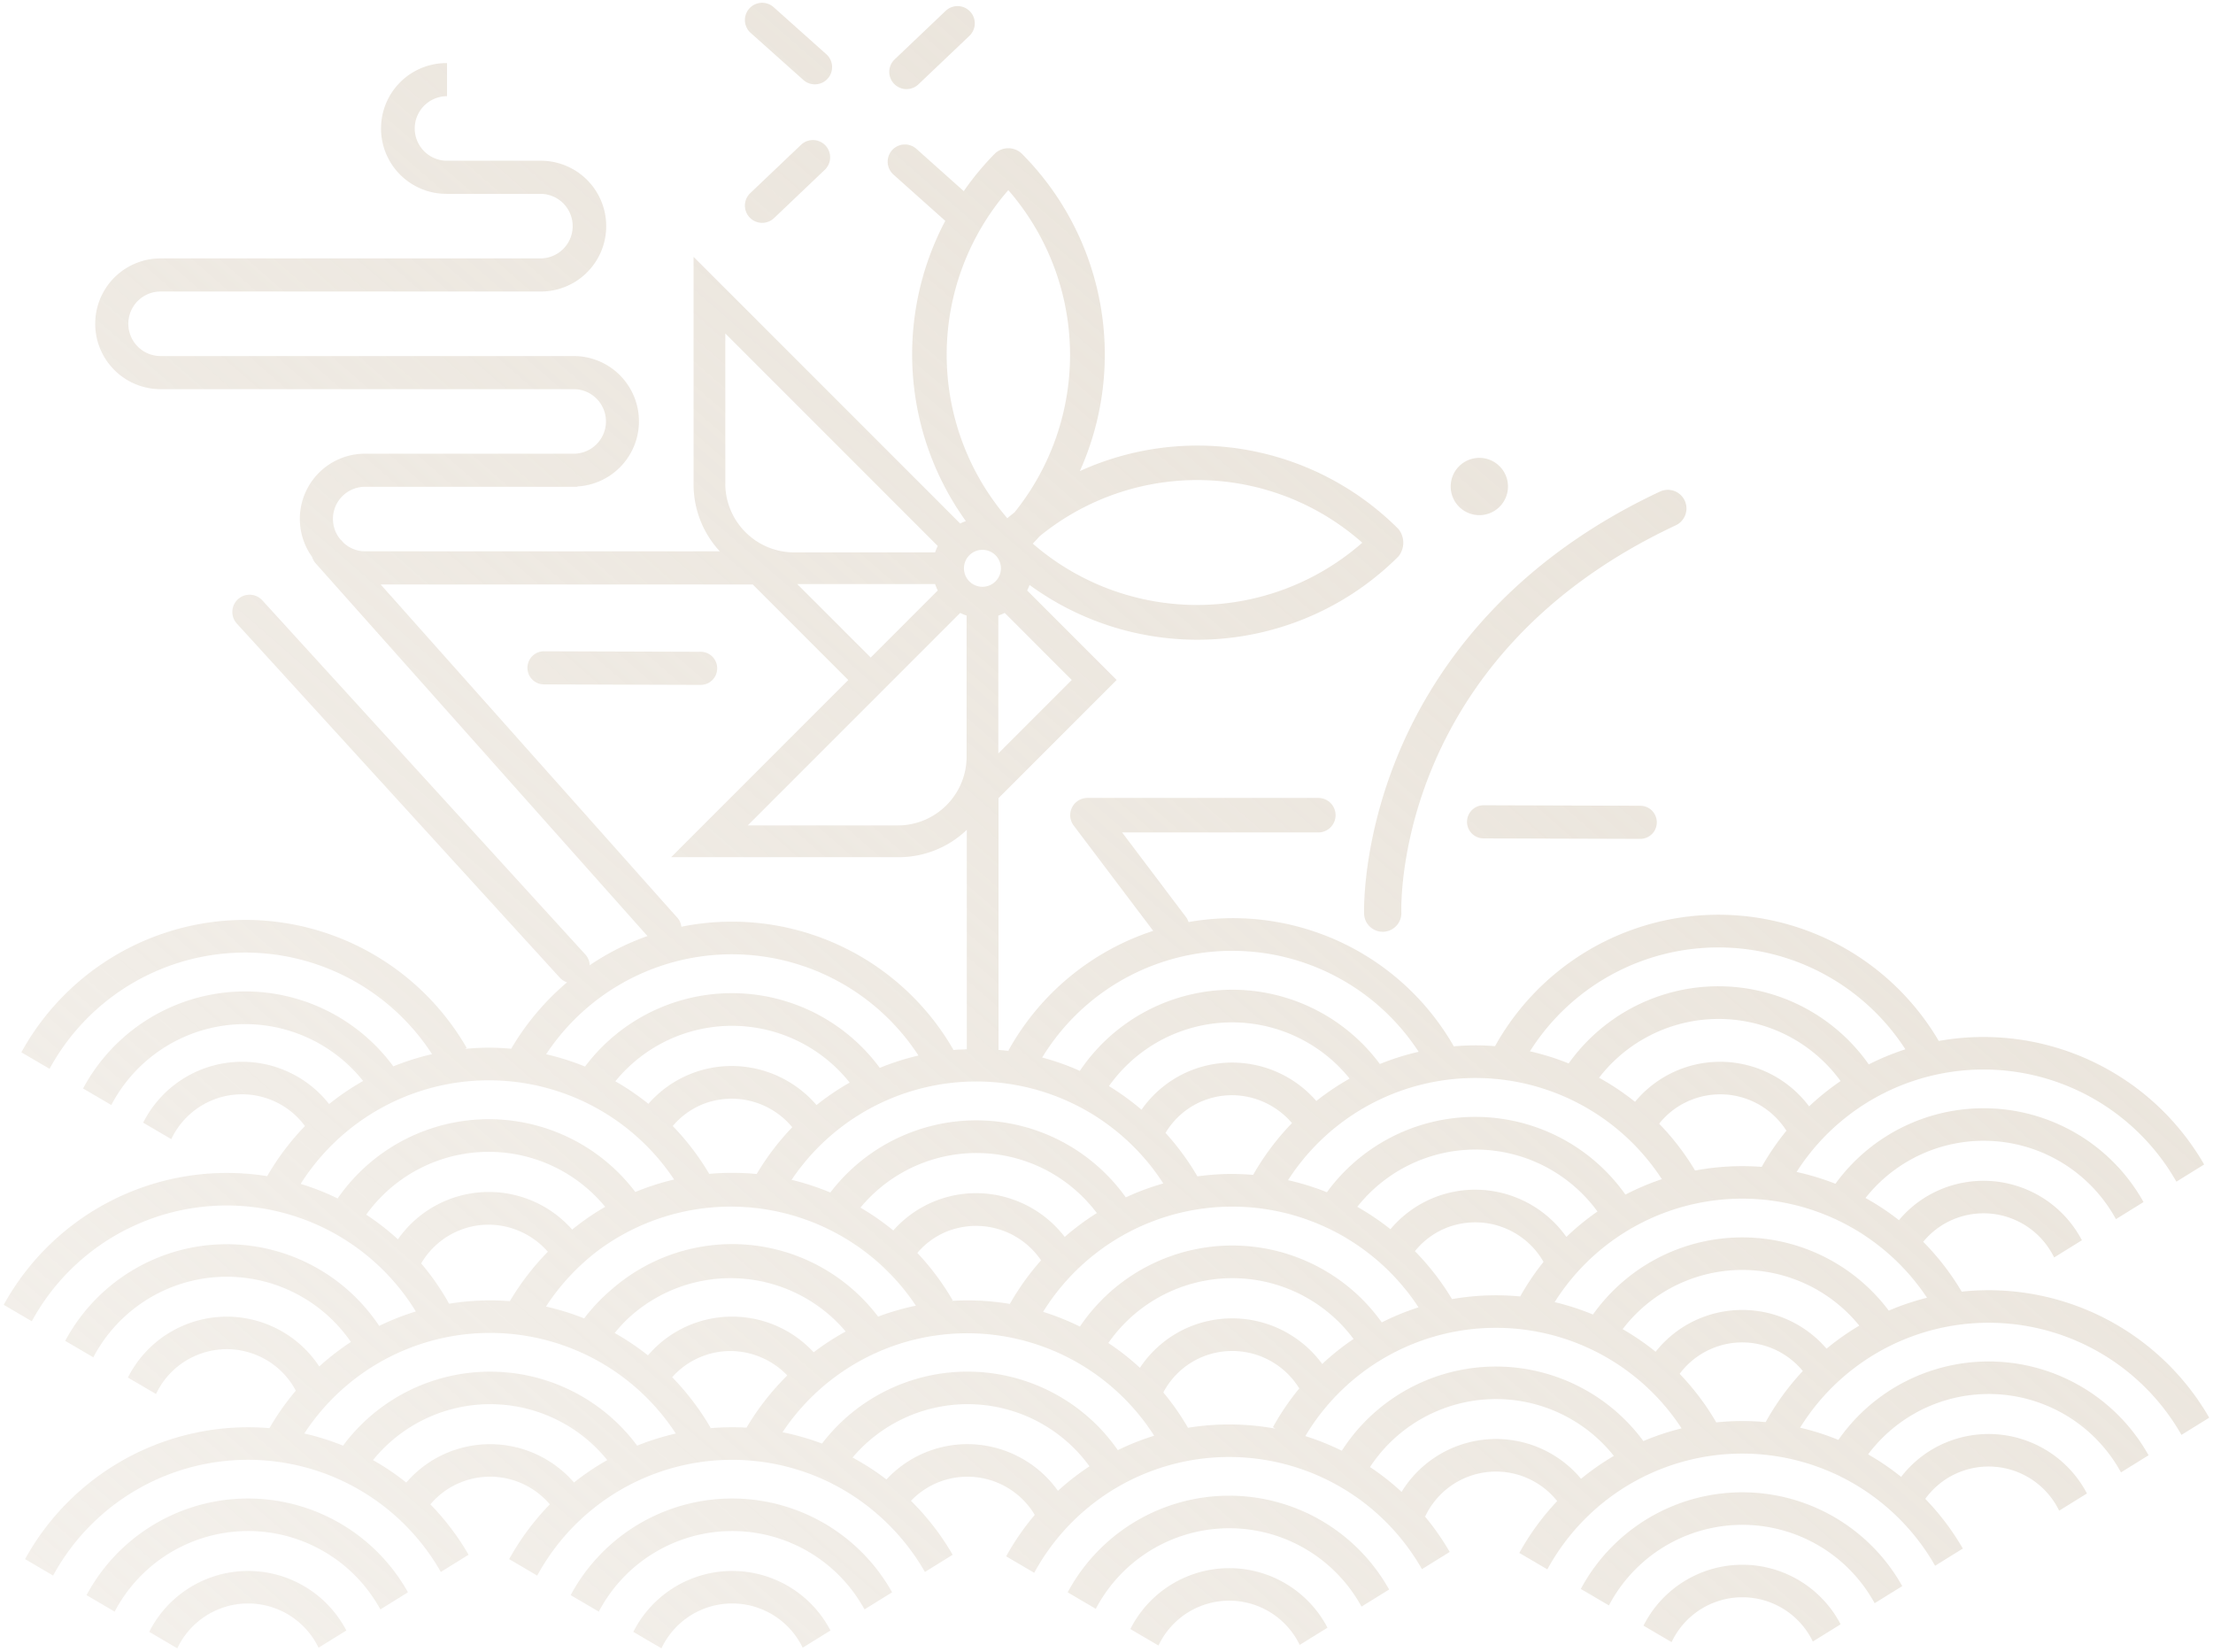 <svg xmlns="http://www.w3.org/2000/svg" width="398.743" height="297.669" viewBox="0 0 398.743 297.669"><defs><linearGradient id="a" x1="1" x2="-.674" y1=".5" y2="2.066" gradientUnits="objectBoundingBox"><stop offset="0" stop-color="#eae4db"/><stop offset="1" stop-color="#eae4db" stop-opacity="0"/></linearGradient></defs><g data-name="Groupe 16050"><g data-name="Groupe 16051"><path fill="url(#a)" stroke="rgba(0,0,0,0)" d="M113.447 293.494a19.96 19.96 0 0 1 35.518-.246l-5.006 3.1a14.1 14.1 0 0 0-25.448.11Zm-87.231 0a19.96 19.96 0 0 1 35.518-.246l-5.006 3.1a14.1 14.1 0 0 0-25.448.11ZM203 292.99a19.961 19.961 0 0 1 35.519-.246l-5.006 3.1a14.1 14.1 0 0 0-25.447.111Zm92.457-.613a19.961 19.961 0 0 1 35.52-.246l-5.006 3.1a14.1 14.1 0 0 0-25.448.111Zm-193.305-5.5a33.022 33.022 0 0 1 57.916-.509l-4.968 3.082a27.172 27.172 0 0 0-47.879.4Zm-87.231 0a33.022 33.022 0 0 1 57.916-.509l-4.972 3.081a27.172 27.172 0 0 0-47.879.4Zm176.786-.506a33.021 33.021 0 0 1 57.916-.508l-4.972 3.081a27.173 27.173 0 0 0-47.879.4Zm92.457-.611a33.022 33.022 0 0 1 57.916-.509l-4.973 3.081a27.172 27.172 0 0 0-47.879.4Zm-193.09-5.373a46.2 46.2 0 0 1 7.329-9.866 14.14 14.14 0 0 0-16.13-3.93 13.96 13.96 0 0 0-5.394 3.932 46.2 46.2 0 0 1 6.881 9.077l-5 3.1a39.983 39.983 0 0 0-69.86.65l-5.055-2.962a45.93 45.93 0 0 1 40.185-23.756q1.945 0 3.85.16a46 46 0 0 1 4.755-6.752 14.1 14.1 0 0 0-25.195.606l-5.065-2.967a19.958 19.958 0 0 1 34.48-2 46 46 0 0 1 5.7-4.411 27.165 27.165 0 0 0-46.41 2.765l-5.064-2.967a33.014 33.014 0 0 1 56.571-2.694 45.5 45.5 0 0 1 6.606-2.6 39.98 39.98 0 0 0-69.2 1.765L0 234.573a45.905 45.905 0 0 1 47.471-23.178 46.2 46.2 0 0 1 6.808-9.029 14.1 14.1 0 0 0-24.086 2.358l-5.065-2.967a19.956 19.956 0 0 1 33.5-3.355 47 47 0 0 1 6.128-4.157 27.21 27.21 0 0 0-45.37 4.332L14.3 195.6a33.138 33.138 0 0 1 55.9-3.986 46 46 0 0 1 6.979-2.2 40.13 40.13 0 0 0-68.92 2.642l-5.079-2.974a46.043 46.043 0 0 1 80.24-.791l-.286.177a46 46 0 0 1 4.289-.223c1.353 0 2.688.079 4.012.195a46.5 46.5 0 0 1 10.076-11.968 3 3 0 0 1-1.28-.8l-58.2-63.8a3.107 3.107 0 1 1 4.591-4.187l58.2 63.8a3.05 3.05 0 0 1 .76 1.912 46 46 0 0 1 10.411-5.26l-59.8-67.164a3.1 3.1 0 0 1-.632-1.143 11.742 11.742 0 0 1 9.574-18.592H102.7a5.813 5.813 0 0 0 0-11.627H28.265a11.779 11.779 0 0 1 0-23.559h68.514a5.814 5.814 0 0 0 0-11.627H79.873a11.78 11.78 0 1 1 0-23.559v5.966a5.813 5.813 0 1 0 0 11.627h16.906a11.78 11.78 0 0 1 0 23.56H28.265a5.813 5.813 0 0 0 0 11.626H102.7a11.755 11.755 0 0 1 .669 23.491v.064H65.134a5.781 5.781 0 0 0-4.41 9.557c.033.033.077.046.109.081l.418.469a5.77 5.77 0 0 0 3.883 1.519h63.892a17.7 17.7 0 0 1-4.726-11.913V45.778l48.042 48.042a9 9 0 0 1 1.016-.44 51.46 51.46 0 0 1-3.708-54.091l-9.326-8.329a3.106 3.106 0 1 1 4.138-4.633l8.521 7.608a51 51 0 0 1 5.689-6.847 3.536 3.536 0 0 1 4.675 0A51.28 51.28 0 0 1 193.9 84.371a51.14 51.14 0 0 1 57.417 10.449 3.94 3.94 0 0 1 0 4.912 51.25 51.25 0 0 1-66.48 5.154 9 9 0 0 1-.433.994l16.125 16.125-21.283 21.283v45.364c.633.057 1.268.106 1.894.186l-.118-.068a46.3 46.3 0 0 1 26.093-21.57l-14.322-18.967a3.105 3.105 0 0 1 2.478-4.979h41.6a3.107 3.107 0 0 1 0 6.214h-35.359l11.566 15.319a3 3 0 0 1 .4.833 45.845 45.845 0 0 1 47.785 22.357l-.064.04a46 46 0 0 1 3.963-.189c1.2 0 2.377.057 3.549.147a46.037 46.037 0 0 1 79.948-.939 45.89 45.89 0 0 1 47.817 22.254l-5 3.1a39.976 39.976 0 0 0-68.436-1.75 45.5 45.5 0 0 1 7 2.126 33.01 33.01 0 0 1 55.516 3.294l-4.972 3.081a27.16 27.16 0 0 0-45.124-3.816 46 46 0 0 1 6.025 3.995 19.8 19.8 0 0 1 7.668-5.6 20.023 20.023 0 0 1 25.3 9.222l-5.006 3.1a14.143 14.143 0 0 0-18.072-6.9 14 14 0 0 0-5.515 4.077 46.3 46.3 0 0 1 6.932 8.981 45.89 45.89 0 0 1 44.6 22.71l-5 3.1a39.977 39.977 0 0 0-68.719-1.3 45.5 45.5 0 0 1 6.9 2.2 33.012 33.012 0 0 1 55.891 2.77l-4.972 3.081a27.162 27.162 0 0 0-45.567-3.243 46 46 0 0 1 5.959 4.052 19.8 19.8 0 0 1 8.177-6.232 20.02 20.02 0 0 1 25.3 9.222l-5.006 3.1a14.14 14.14 0 0 0-18.071-6.9 14 14 0 0 0-6.052 4.774 46.2 46.2 0 0 1 6.768 8.949l-5 3.1a39.984 39.984 0 0 0-69.863.652l-5.055-2.962a46.2 46.2 0 0 1 6.824-9.34 14.1 14.1 0 0 0-23.777 2.758l-.125-.073a46 46 0 0 1 4.537 6.479l-5 3.1a39.984 39.984 0 0 0-69.863.652l-5.055-2.962a46 46 0 0 1 5.153-7.47 14.14 14.14 0 0 0-17.486-5.822 14 14 0 0 0-4.821 3.293 46.2 46.2 0 0 1 7.515 9.715l-5 3.1a40.4 40.4 0 0 0-16.359-15.722l-.009.016-.29-.17a39.976 39.976 0 0 0-53.2 16.528ZM246.183 263.8a46 46 0 0 1 5.69 4.475 19.953 19.953 0 0 1 32.333-2.356 46 46 0 0 1 5.914-4.126 27.153 27.153 0 0 0-43.938 2.007Zm-56.227 4.283a46 46 0 0 1 5.682-4.416 27.146 27.146 0 0 0-42.693-1.577 46 46 0 0 1 6.108 3.946 19.93 19.93 0 0 1 14.579-6.362 20.09 20.09 0 0 1 16.324 8.411Zm-123.414-5.534a46 46 0 0 1 5.993 4.044 19.8 19.8 0 0 1 7.514-5.421 20.02 20.02 0 0 1 22.706 5.414 46 46 0 0 1 5.994-4.043 27.145 27.145 0 0 0-42.207.005Zm167.985-4.328a45.6 45.6 0 0 1 6.573 2.642 33 33 0 0 1 54.337-1.74 45.5 45.5 0 0 1 6.89-2.289 39.97 39.97 0 0 0-67.8 1.387Zm-33.788 2.536a45.6 45.6 0 0 1 6.55-2.6 39.964 39.964 0 0 0-66.959-.629 45.4 45.4 0 0 1 7.109 2.046 33 33 0 0 1 53.3 1.178Zm-86.607-.81a45.5 45.5 0 0 1 6.969-2.182 39.967 39.967 0 0 0-66.942-.006 45.5 45.5 0 0 1 6.983 2.185 33 33 0 0 1 52.991 0Zm115.029-3.059-.467-.274a46 46 0 0 1 4.745-6.98 14.2 14.2 0 0 0-17.461-5.686 14.04 14.04 0 0 0-7.039 6.411 46 46 0 0 1 4.449 6.368 46.2 46.2 0 0 1 15.774.161ZM125.616 243.95a14 14 0 0 0-5.174 3.667 46.2 46.2 0 0 1 6.933 9.129l-.092.057q1.966-.169 3.976-.171 1.3 0 2.584.072a46.4 46.4 0 0 1 6.649-8.704q.342-.358.692-.709a14.3 14.3 0 0 0-10.257-4.392 14 14 0 0 0-5.311 1.051Zm182.284-1.543a13.97 13.97 0 0 0-5.924 4.6 46.2 46.2 0 0 1 6.592 8.747 46 46 0 0 1 4.7-.239q2.137 0 4.226.193l-.019-.011a46.2 46.2 0 0 1 6.691-9.2 14.2 14.2 0 0 0-10.923-5.152 14 14 0 0 0-5.343 1.062Zm-108.866-.956a46 46 0 0 1 5.688 4.474 19.9 19.9 0 0 1 9.023-7.418 20.11 20.11 0 0 1 23.826 6.725 46.4 46.4 0 0 1 5.647-4.507 27.233 27.233 0 0 0-44.184.726Zm-86.641-4.32a27 27 0 0 0-2.306 2.524 46 46 0 0 1 5.987 4.024q.204-.226.415-.452a19.8 19.8 0 0 1 7.175-5.035 20.02 20.02 0 0 1 22.276 4.933 46 46 0 0 1 5.766-3.743 27.155 27.155 0 0 0-39.313-2.253Zm179.307 1.823a46 46 0 0 1 5.945 4.078 19.8 19.8 0 0 1 8.03-6.044 20.03 20.03 0 0 1 22.769 5.487 46 46 0 0 1 5.9-4.153 27.147 27.147 0 0 0-42.644.633Zm-104.423-3.113a45.6 45.6 0 0 1 6.634 2.654 33.114 33.114 0 0 1 54.39-.756 45.6 45.6 0 0 1 6.622-2.71 40.115 40.115 0 0 0-67.645.812Zm-80.1-11.111a40.4 40.4 0 0 0-9.477 10.159 45.4 45.4 0 0 1 6.885 2.133 33.5 33.5 0 0 1 5.1-5.35 32.98 32.98 0 0 1 47.863 5.029 45.5 45.5 0 0 1 6.81-1.973 40.09 40.09 0 0 0-57.175-10Zm172.271 9.36a45.5 45.5 0 0 1 6.905 2.231 33 33 0 0 1 53.3-.7 45.6 45.6 0 0 1 6.89-2.321 39.968 39.968 0 0 0-67.092.787Zm-98.163.322a46.5 46.5 0 0 1 5.625-7.852 14.165 14.165 0 0 0-17.062-5.16 13.9 13.9 0 0 0-5.234 3.821 46.2 46.2 0 0 1 6.372 8.544l-.16.1q1.408-.086 2.837-.086a46 46 0 0 1 7.627.633Zm-99.254-13.219a14.07 14.07 0 0 0-6.812 5.922 46 46 0 0 1 4.7 6.67l.319.591a46 46 0 0 1 7.409-.6q1.793 0 3.552.136a46.7 46.7 0 0 1 6.847-8.9 14.3 14.3 0 0 0-10.7-4.878 14 14 0 0 0-5.315 1.059Zm177.739-.415a13.96 13.96 0 0 0-5.5 4.131 46.3 46.3 0 0 1 6.685 8.635 46 46 0 0 1 7.921-.684q2.208 0 4.365.206a46 46 0 0 1 4.208-6.231 14.18 14.18 0 0 0-17.681-6.057Zm-194.455-2.446a46 46 0 0 1 5.714 4.437 20.01 20.01 0 0 1 31.393-1.749 46 46 0 0 1 5.951-4.1 27.182 27.182 0 0 0-43.059 1.408Zm216.25 4.01a46 46 0 0 1 5.6-4.579 27.184 27.184 0 0 0-43.276-.845 46.6 46.6 0 0 1 5.976 4.036 19.92 19.92 0 0 1 15.262-7.121 20.17 20.17 0 0 1 16.438 8.509Zm-90.393 0a46.4 46.4 0 0 1 5.788-4.3 27.142 27.142 0 0 0-42.591-.982 46 46 0 0 1 5.917 4.12 19.92 19.92 0 0 1 14.915-6.721 20.18 20.18 0 0 1 15.97 7.88ZM53.5 212.788a45.5 45.5 0 0 1 6.67 2.618 33.128 33.128 0 0 1 53.635-1.16 45.5 45.5 0 0 1 6.99-2.246 40.126 40.126 0 0 0-67.293.787Zm148.677 2.429a45.6 45.6 0 0 1 6.759-2.508 40.1 40.1 0 0 0-66.977-.651 45.5 45.5 0 0 1 6.98 2.286 33.093 33.093 0 0 1 53.238.873Zm90.027-.5a45.6 45.6 0 0 1 6.565-2.781 40.12 40.12 0 0 0-67.359.184 45.5 45.5 0 0 1 7 2.172 33.126 33.126 0 0 1 53.79.424Zm-76.228-16.855a14 14 0 0 0-6.641 5.743 46.3 46.3 0 0 1 5.75 7.824 46 46 0 0 1 6.285-.429c1.265 0 2.512.067 3.751.167a46.4 46.4 0 0 1 7-9.333 14.28 14.28 0 0 0-10.827-5.023 14 14 0 0 0-5.316 1.056Zm-80.306 13.146a46.3 46.3 0 0 1 6.409-8.428 14.16 14.16 0 0 0-16.256-4.093 13.9 13.9 0 0 0-5.276 3.874 46.5 46.5 0 0 1 6.574 8.621q2.045-.184 4.138-.185 2.231.003 4.411.211Zm168.251-13.3a13.96 13.96 0 0 0-5.643 4.237 45.8 45.8 0 0 1 6.479 8.439 46 46 0 0 1 8.513-.792q1.761 0 3.489.131a46 46 0 0 1 4.453-6.511 14.12 14.12 0 0 0-17.291-5.5Zm-104.777-2.535a46 46 0 0 1 5.866 4.249 19.9 19.9 0 0 1 8.736-7 20.09 20.09 0 0 1 22.764 5.43 46 46 0 0 1 6-4.031 27.187 27.187 0 0 0-43.365 1.35Zm126.156 3.649a46 46 0 0 1 5.674-4.56 27.193 27.193 0 0 0-43.522-.6 47 47 0 0 1 6.482 4.338 19.92 19.92 0 0 1 15.324-7.212 20.09 20.09 0 0 1 16.042 8.034Zm-178.852-.233a46 46 0 0 1 5.978-4.053 27.1 27.1 0 0 0-42.225-.23 46 46 0 0 1 5.958 4.057 19.94 19.94 0 0 1 15-6.816 20.2 20.2 0 0 1 15.294 7.042Zm40.667-8.571a45.6 45.6 0 0 1 6.784 2.407 33.112 33.112 0 0 1 54.056-1.236 46 46 0 0 1 6.99-2.2 40.11 40.11 0 0 0-67.83 1.026Zm-29.264 1.868a45.5 45.5 0 0 1 6.97-2.221 40.1 40.1 0 0 0-67.088-.231 46 46 0 0 1 7.009 2.215 33.1 33.1 0 0 1 53.109.237Zm178.193-.621a45.6 45.6 0 0 1 6.6-2.724A40.13 40.13 0 0 0 275 188.9a45.6 45.6 0 0 1 6.974 2.188 33.126 33.126 0 0 1 54.077.173ZM171.108 188.6l-.112.07c.836-.077 1.687-.093 2.533-.131V149a17.7 17.7 0 0 1-12.134 4.928h-41.136l29.44-29.443 2.476-2.476-17.214-17.214H67.915l53.5 60.088a3 3 0 0 1 .69 1.573 46.02 46.02 0 0 1 49 22.149Zm-14.889-62.554-2.478 2.478-19.681 19.681h27.334a12.415 12.415 0 0 0 12.1-12.1V110.4a9 9 0 0 1-1.151-.479Zm22.992-15.646v24.837l13.234-13.233-12.085-12.082a9 9 0 0 1-1.149.478Zm-22.993 7.561L168.3 105.88a9 9 0 0 1-.479-1.15h-24.837ZM186.6 96.154c-.37.445-.786.858-1.172 1.292a45.14 45.14 0 0 0 59.361-.173 44.86 44.86 0 0 0-58.189-1.119Zm-12.6 3.37a3.33 3.33 0 1 0 2.349-.968 3.33 3.33 0 0 0-2.349.968Zm-43.983-12.611a12.42 12.42 0 0 0 12.1 12.1h25.7a9 9 0 0 1 .479-1.151L130.017 59.58Zm50.814 5.951c.421-.377.874-.705 1.306-1.067a45.194 45.194 0 0 0-1.13-58.043 45.165 45.165 0 0 0-.176 59.11Zm67.741 74.5h-.1a3.34 3.34 0 0 1-3.353-3.238c-.017-.522-.346-12.955 6.052-28.523 5.894-14.348 18.877-34.241 47.247-47.538a3.356 3.356 0 0 1 2.85 6.077c-50.279 23.566-49.5 67.885-49.439 69.761a3.367 3.367 0 0 1-3.243 3.461Zm46.287-16.733-28.218-.088a2.983 2.983 0 0 1 .009-5.966h.01l28.218.088a2.983 2.983 0 0 1-.01 5.966Zm-169.3-27.742-28.215-.09a2.983 2.983 0 0 1 .01-5.966h.009l28.217.09a2.983 2.983 0 0 1-.01 5.966Zm135.17-35.403a5.161 5.161 0 1 1 5.488 4.812 6 6 0 0 1-.345.011 5.16 5.16 0 0 1-5.143-4.823Zm-126.324-48.8a3.11 3.11 0 0 1 .109-4.393l9.213-8.767a3.108 3.108 0 0 1 4.284 4.5l-9.211 8.766a3.11 3.11 0 0 1-4.393-.109Zm26.012-24.091a3.107 3.107 0 0 1 .109-4.392l9.211-8.765a3.107 3.107 0 0 1 4.285 4.5l-9.211 8.762a3.106 3.106 0 0 1-4.392-.108Zm-16.346-.7-9.485-8.47a3.106 3.106 0 0 1 4.14-4.633l9.484 8.47a3.106 3.106 0 1 1-4.138 4.633Z" data-name="Union 2" transform="translate(.67 .5)"/></g></g></svg>